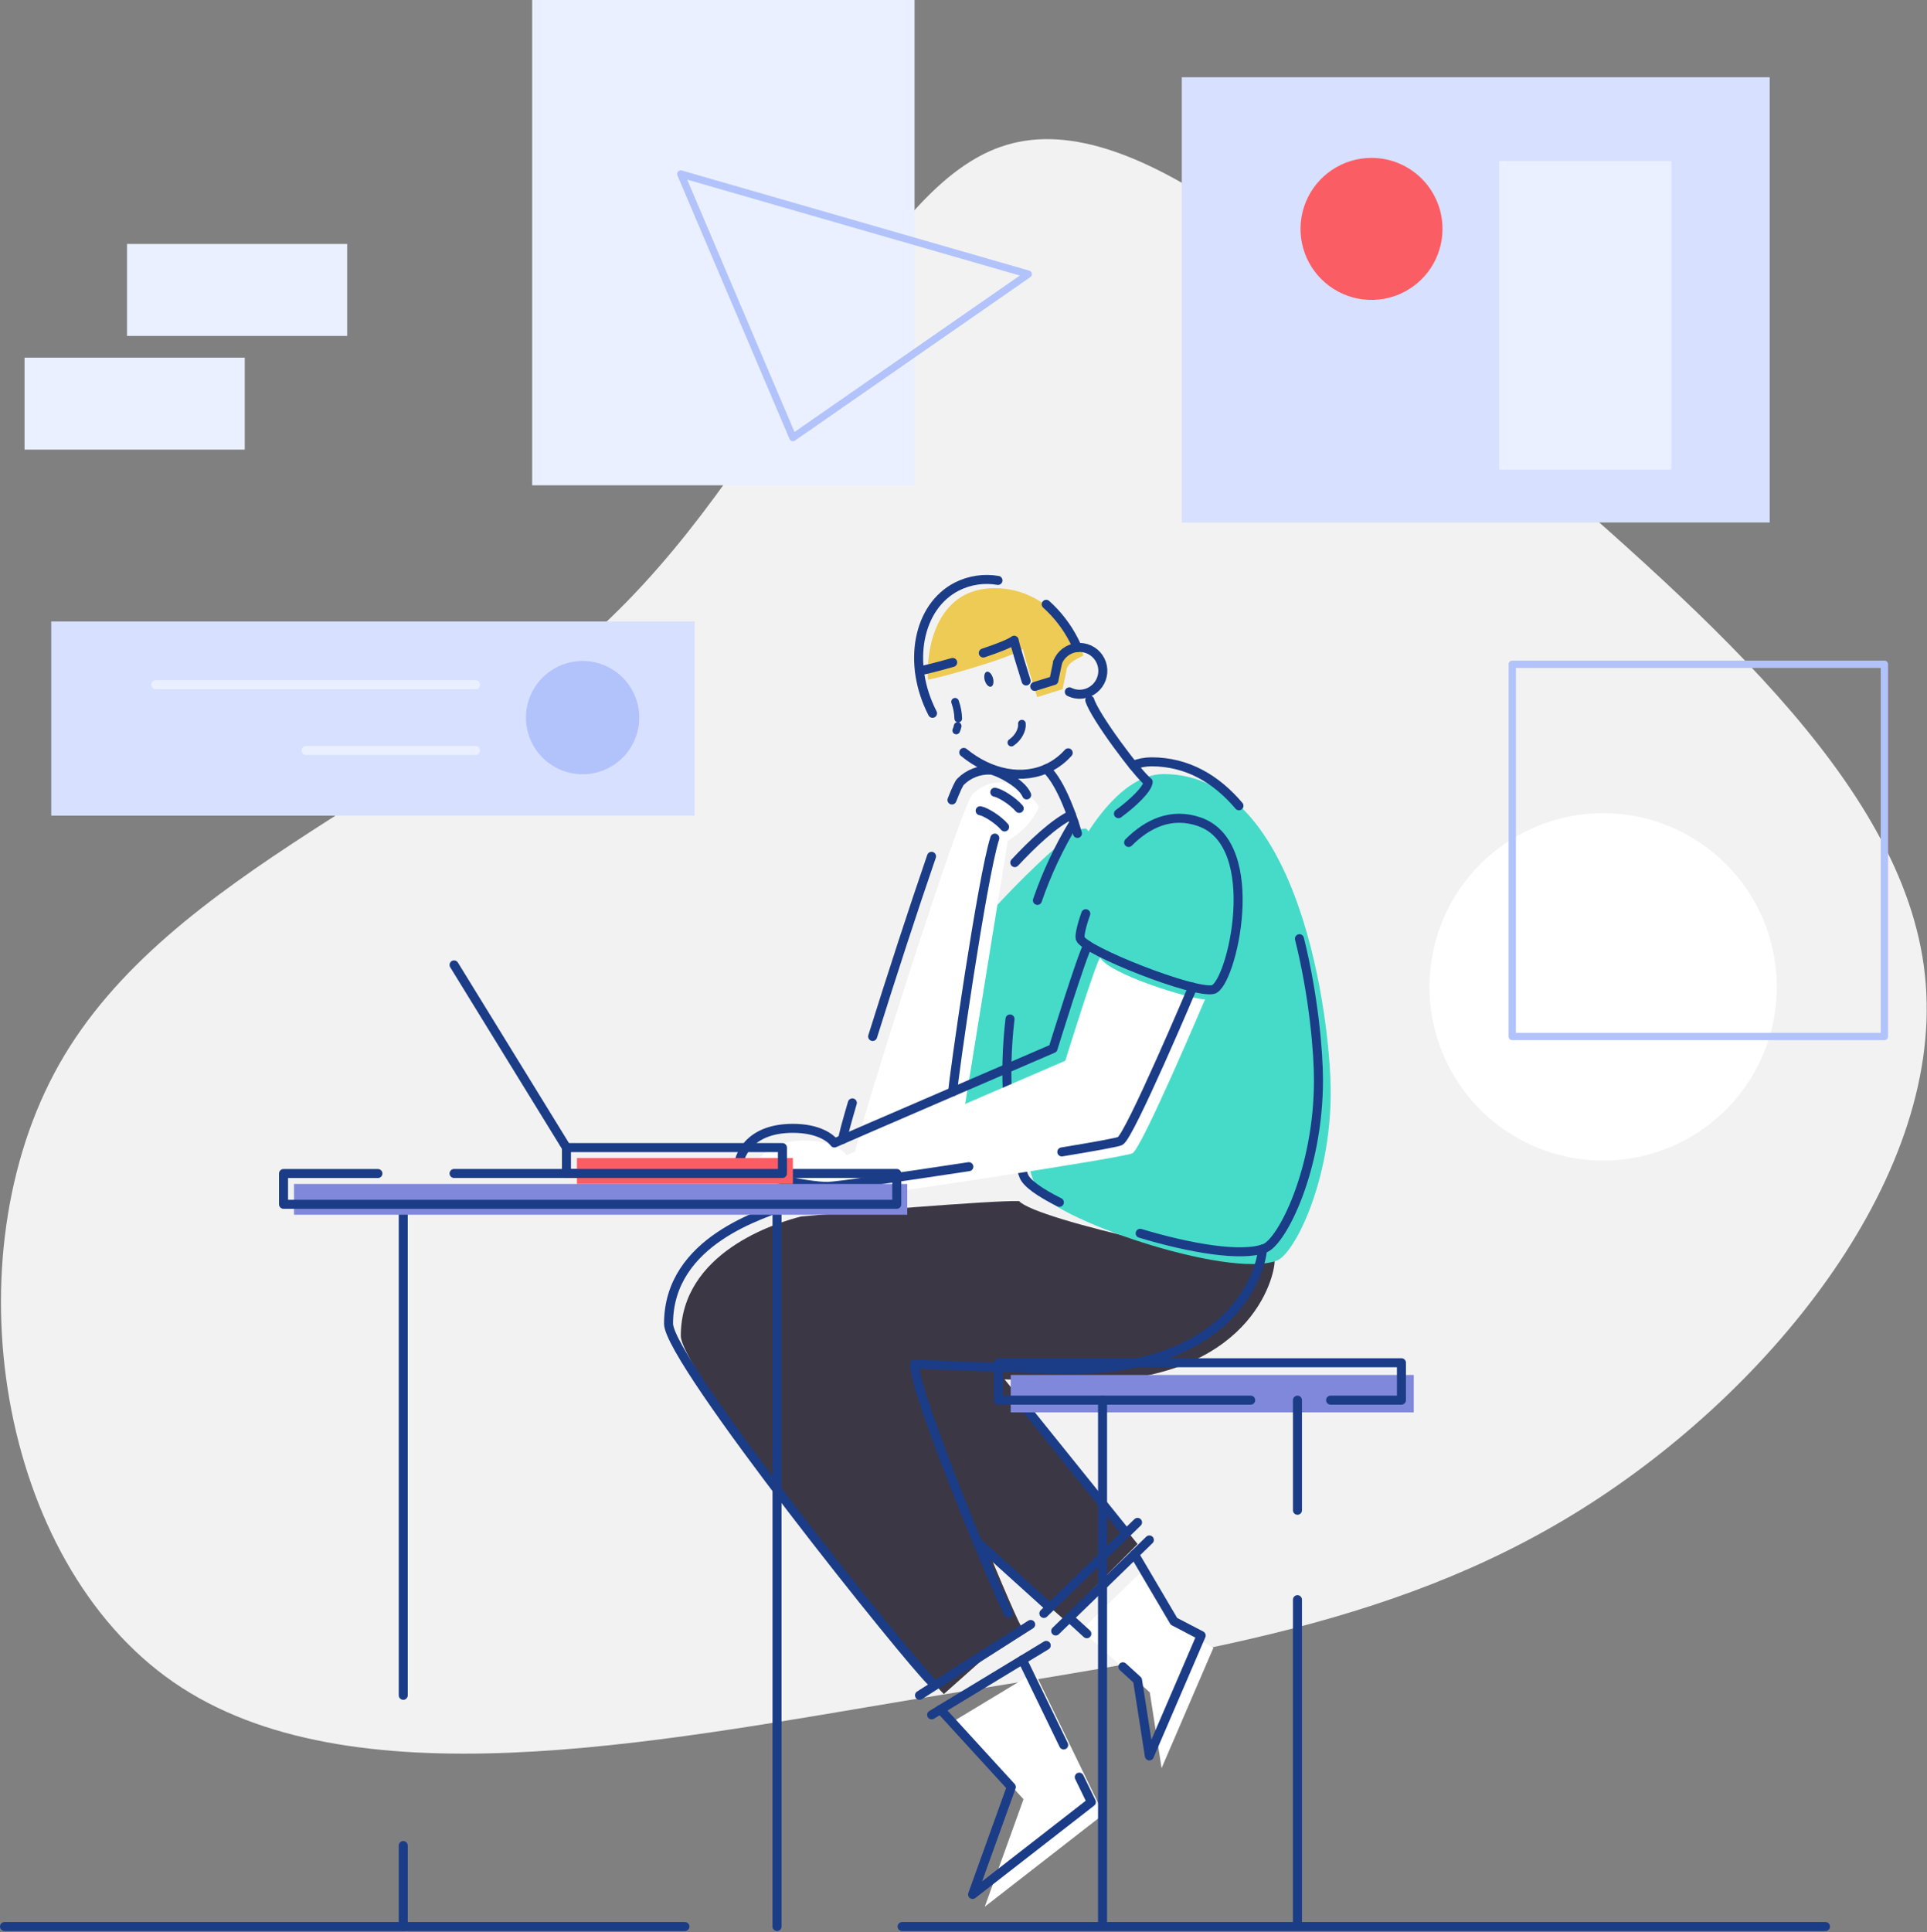 <svg fill="none" height="791" viewBox="0 0 789 791" width="789" xmlns="http://www.w3.org/2000/svg" xmlns:xlink="http://www.w3.org/1999/xlink"><rect x="0" y="0" width="789" height="791" fill="#808080" stroke="none"/><clipPath id="a"><path d="m0 0h788.89v790.5h-788.89z"/></clipPath><g clip-path="url(#a)"><path d="m613.769 177.9c79.23 69.34 165.94 141.21 174.39 221.32 8.67 80.32-61.3 168.89-140.56 218.57s-167.84 60.45-274.38 78c-106.32 17.75-230.4 42.48-302.22-7.19-71.82-49.67-91.53-173.76-46.72-253s154.26-113.53 226.13-183.08c71.87-69.33 106.11-173.75 159.17-192.36 53.06-18.81 124.93 48.41 204.19 117.74" fill="#f2f2f2"/><path d="m724.599 31.63h-240.72v182.26h240.72z" fill="#d7e0ff"/><path d="m684.33 65.9h-70.49v126.38h70.49z" fill="#eaf0ff"/><path d="m590.628 93.7c.002 5.75-1.701 11.372-4.895 16.154-3.193 4.782-7.733 8.51-13.045 10.711-5.313 2.202-11.159 2.778-16.799 1.657-5.639-1.121-10.82-3.89-14.886-7.956s-6.835-9.247-7.957-14.887c-1.121-5.64-.544-11.486 1.657-16.798 2.201-5.312 5.929-9.852 10.711-13.046 4.782-3.193 10.404-4.897 16.154-4.895 7.707 0 15.099 3.062 20.549 8.511s8.511 12.841 8.511 20.549z" fill="#fb5d64"/><path d="m727.509 404c0 14.064-4.17 27.813-11.984 39.507s-18.92 20.808-31.913 26.19c-12.994 5.382-27.292 6.791-41.086 4.047s-26.464-9.517-36.409-19.462c-9.945-9.944-16.718-22.615-19.462-36.409-2.743-13.794-1.335-28.092 4.047-41.085 5.382-12.994 14.496-24.1 26.19-31.914 11.694-7.813 25.443-11.984 39.507-11.984 18.86 0 36.947 7.492 50.282 20.828 13.336 13.335 20.828 31.423 20.828 50.282" fill="#fff"/><path d="m771.557 271.93h-152.369v152.37h152.369z" stroke="#b2c3fb" stroke-linecap="round" stroke-linejoin="round" stroke-width="3"/><path d="m369.359 788.66h378.08" stroke="#1b3c87" stroke-linecap="round" stroke-linejoin="round" stroke-width="3.69"/><path d="m1.848 788.66h278.59" stroke="#1b3c87" stroke-linecap="round" stroke-linejoin="round" stroke-width="3.69"/><path d="m436.618 274.66-1.55 7.46-10.4 3.24s-5.15-16.06-5.86-19.69c-5 3.73-33.82 11.81-38.79 12.53-.69-3.87-.69-37.41 27.27-37.41 24.63 0 35.67 24.67 36.32 27.56-1.44.84-7 2.9-7 6.31" fill="#eecb55"/><path d="m443.529 339.23c-6.25 0-51.61 45.77-53.47 55.35l-14.61 75.59 75.67-21.17 4.44-96.28-10.78-13.52z" fill="#46dbc9"/><path d="m350.059 472.13c-.13-5.27 43.31-142.41 48.21-147.07 1.609-1.624 3.542-2.891 5.673-3.718 2.132-.827 4.414-1.196 6.697-1.082 2.16.1 12.54 5 14.73 10.17-3.74 8.86-12.75 13.78-12.75 13.78l-17.53 108.32z" fill="#fff"/><path d="m402.998 554.37 62.78 77.71-30.45 30.61-92.16-80.57 21.8-30z" fill="#3c3744"/><path d="m386.46 693.47c-8.46-7.69-107.71-131.32-107.71-146.62 0-34.11 38.7-46.2 49.26-48.86 14.55-1.32 79.09-6.72 89.24-6.3 7.32 7.93 92.32 26.23 104.64 24.65 0 6.17-9.8 49.31-79.32 49.31-7.28 0-62.09-2.19-63.11-2.19 0 12.83 35.13 96.34 38.48 102" fill="#3c3744"/><path d="m476.398 316.87c56.27 0 68.45 101.51 68.45 130.32 0 36.73-14.9 66.08-22 68.83-20.11 7.73-93.93-17.59-98.61-29.58-22.82-58.4 14.74-169.57 52.2-169.57" fill="#46dbc9"/><g stroke-linecap="round" stroke-linejoin="round"><path d="m428.359 247.38c4.67 4.197 8.528 9.217 11.38 14.81.494.96.954 1.92 1.38 2.88" stroke="#1b3c87" stroke-width="3.69"/><path d="m381.82 292c-10.51-20.42-6.06-43.64 9.94-51.87 5.203-2.63 11.114-3.517 16.86-2.53" stroke="#1b3c87" stroke-width="3.69"/><path d="m437.369 308.18c-2.142 2.407-4.708 4.4-7.57 5.88-10.92 5.62-24.4 2.8-35.19-6.05" stroke="#1b3c87" stroke-width="3.69"/><path d="m433.051 271.08c.642-1.618 1.713-3.03 3.098-4.086 1.384-1.056 3.03-1.714 4.761-1.906 1.73-.191 3.48.092 5.062.82 1.581.728 2.935 1.872 3.916 3.311.98 1.438 1.551 3.117 1.65 4.855s-.277 3.471-1.087 5.011c-.811 1.541-2.026 2.832-3.514 3.735-1.489.903-3.195 1.383-4.936 1.39-1.449-.008-2.875-.351-4.17-1" stroke="#1b3c87" stroke-width="3.69"/><path d="m441.15 341.18c-1.41-5.05-6.48-20.61-12.81-26.43" stroke="#1b3c87" stroke-width="3.69"/><path d="m446.199 286.61c1.95 6.56 19.58 30.21 23.92 33.49-.26 2.85-5.87 8.36-12.18 13" stroke="#1b3c87" stroke-width="3.69"/><path d="m423.668 281 7.83-2.43 1.55-7.47" stroke="#1b3c87" stroke-width="3.69"/><path d="m402.609 267.32c5.82-1.94 10.79-3.87 12.63-5.23.51 2.64 3.38 11.86 4.9 16.68" stroke="#1b3c87" stroke-width="3.69"/><path d="m376.438 274.62c1.919-.28 7.369-1.65 13.639-3.44" stroke="#1b3c87" stroke-width="3.69"/><path d="m433.751 492.2c-7.9-3.94-13.39-7.77-14.56-10.77-7-18-8.33-41.05-5.65-64.3" stroke="#1b3c87" stroke-width="3.69"/><path d="m532.05 384.27c5.86 23.5 7.79 46.45 7.79 57.91 0 36.74-14.9 66.09-22 68.83-9.43 3.63-30.65 0-51-6.14" stroke="#1b3c87" stroke-width="3.69"/><path d="m463.918 313.3c2.385-.932 4.92-1.42 7.48-1.44 14.83 0 26.6 7.06 35.89 18" stroke="#1b3c87" stroke-width="3.69"/><path d="m424.758 368.59c3.834-11.144 8.863-21.839 15-31.9" stroke="#1b3c87" stroke-width="3.69"/><path d="m389.77 327.49c1.66-4.2 2.88-6.85 3.49-7.44 1.608-1.624 3.542-2.891 5.673-3.718s4.413-1.196 6.697-1.082c2.16.1 12.54 5 14.73 10.17" stroke="#1b3c87" stroke-width="3.69"/><path d="m357.301 424.3c7.37-23.56 16.73-52.37 24.11-73.75" stroke="#1b3c87" stroke-width="3.69"/><path d="m345.051 466.41c0-1 1.47-6.53 3.94-14.92" stroke="#1b3c87" stroke-width="3.69"/><path d="m407.309 324.3c2.14.34 7.31 3.49 10 6.64" stroke="#1b3c87" stroke-width="3.69"/><path d="m401.32 331.89c2.13.34 7.31 3.49 10 6.64" stroke="#1b3c87" stroke-width="3.69"/><path d="m390.09 446.94c.17-4.8 12-87.58 17.23-103.85" stroke="#1b3c87" stroke-width="3.69"/><path d="m415.5 353.12c7.28-7.79 16.1-16.16 23.18-19.55" stroke="#1b3c87" stroke-width="3.69"/><path d="m185.91 395 46 74.76" stroke="#1b3c87" stroke-width="3.69"/><path d="m516.879 511.33c0 6.17-9.79 49.31-79.32 49.31-7.28 0-62.09-2.19-63.11-2.19 0 12.83 35.13 96.34 38.48 102" stroke="#1b3c87" stroke-width="3.69"/><path d="m323 493c-10.21 3.82-49.27 14.75-49.27 48.86 0 15.3 99.23 138.93 107.71 146.62" stroke="#1b3c87" stroke-width="3.69"/><path d="m376.488 694 45.51-29" stroke="#1b3c87" stroke-width="3.69"/><path d="m381.449 702 46.93-28.43" stroke="#1b3c87" stroke-width="3.69"/><path d="m400.219 631.33 29.16 26.35" stroke="#1b3c87" stroke-width="3.69"/><path d="m417.328 573.17 43.4 53.91" stroke="#1b3c87" stroke-width="3.69"/><path d="m465.76 623.21-38.35 37.27" stroke="#1b3c87" stroke-width="3.69"/><path d="m470.6 630.4-38.35 37.27" stroke="#1b3c87" stroke-width="3.69"/><path d="m165.109 755.52v33.14" stroke="#1b3c87" stroke-width="3.69"/><path d="m165.109 493v201" stroke="#1b3c87" stroke-width="3.69"/><path d="m318.148 493v295.66" stroke="#1b3c87" stroke-width="3.69"/></g><path d="m496.119 341.43c26.79 9.32 13.15 66.7 5.61 68.64s-53-16.05-54.42-20.89 17.52-58.65 48.81-47.75z" fill="#46dbc9"/><path d="m462.108 344.88c7.75-7.77 17.55-12.45 29-8.46 26.79 9.32 13.15 66.7 5.6 68.64s-53-16.05-54.42-20.89c-.34-1.14.45-5 2.28-10.12" stroke="#1b3c87" stroke-linecap="round" stroke-linejoin="round" stroke-width="3.69"/><path d="m450.438 392c-2.181 3.2-14.25 42.23-14.25 42.23s-85.27 36.77-89.52 38.67c-1.55-2.12-6.65-6-17-6-18.95 0-22.23 12.57-22.23 15.27s28.81 8.7 36.54 8.51 115.82-16.63 119.68-18.56 29.73-63 29.73-63c-7-.37-39.271-10.36-42.931-17.11" fill="#fff"/><path d="m396.68 477.6c-27.28 4.17-54 8-57.73 8.08-7.73.2-36.54-5.8-36.54-8.51s3.28-15.27 22.23-15.27c10.37 0 15.47 3.87 17 6 4.25-1.93 89.52-38.67 89.52-38.67s12.07-39 14.25-42.23" stroke="#1b3c87" stroke-linecap="round" stroke-linejoin="round" stroke-width="3.69"/><path d="m488.36 404.1s-25.86 61.09-29.73 63c-1.1.55-10.63 2.28-23.88 4.46" stroke="#1b3c87" stroke-linecap="round" stroke-linejoin="round" stroke-width="3.69"/><path d="m578.858 562.86h-165.03v15.31h165.03z" fill="#8088dc"/><path d="m512.089 573.17h-103.28v-15.31h165v15.31h-29" stroke="#1b3c87" stroke-linecap="round" stroke-linejoin="round" stroke-width="3.69"/><path d="m371.469 484.67h-251.09v12.6h251.09z" fill="#8088dc"/><path d="m185.91 480.38h181.27v12.62h-251.09v-12.6h38.64" stroke="#1b3c87" stroke-linecap="round" stroke-linejoin="round" stroke-width="3.69"/><path d="m324.649 474.07h-88.43v10.6h88.43z" fill="#fb5d64"/><path d="m320.36 469.78h-88.43v10.6h88.43z" stroke="#1b3c87" stroke-linecap="round" stroke-linejoin="round" stroke-width="3.69"/><path d="m390.07 704.83 29 31.71-15.86 44 48.65-37.83-28.2-58.17" fill="#fff"/><path d="m435.519 714.32-16.89-34.82" stroke="#1b3c87" stroke-linecap="round" stroke-linejoin="round" stroke-width="3.69"/><path d="m385.07 699.82 29 31.71-15.85 44 48.64-37.83-4.96-10.2" stroke="#1b3c87" stroke-linecap="round" stroke-linejoin="round" stroke-width="3.69"/><path d="m469.53 641.31 16.15 27.42 11.15 5.8-21.22 49.28-4.84-31-28-25.53" fill="#fff"/><path d="m444.998 668.8-7.15-6.53" stroke="#1b3c87" stroke-linecap="round" stroke-linejoin="round" stroke-width="3.69"/><path d="m464.518 636.31 16.15 27.41 11.15 5.81-21.22 49.28-4.84-31-6-5.48" stroke="#1b3c87" stroke-linecap="round" stroke-linejoin="round" stroke-width="3.69"/><path d="m451.43 573.17v214" stroke="#1b3c87" stroke-linecap="round" stroke-linejoin="round" stroke-width="3.69"/><path d="m531.238 654.85v132.35" stroke="#1b3c87" stroke-linecap="round" stroke-linejoin="round" stroke-width="3.69"/><path d="m531.238 573.17v45.08" stroke="#1b3c87" stroke-linecap="round" stroke-linejoin="round" stroke-width="3.69"/><path d="m403.209 278.51c.49 1.7 1.63 2.86 2.55 2.59s1.28-1.85.79-3.54-1.62-2.86-2.55-2.56-1.27 1.85-.79 3.54" fill="#1b3c87"/><path d="m392.107 297.2c-.12.631-.315 1.245-.58 1.83" stroke="#1b3c87" stroke-linecap="round" stroke-linejoin="round" stroke-width="3.14"/><path d="m391.051 287.29c.794 2.207 1.233 4.526 1.3 6.87" stroke="#1b3c87" stroke-linecap="round" stroke-linejoin="round" stroke-width="3.14"/><path d="m418.408 296.24c.29 2.24-1.28 5.72-4.31 7.75" stroke="#1b3c87" stroke-linecap="round" stroke-linejoin="round" stroke-width="3.14"/><path d="m284.41 254.42h-263.43v79.48h263.43z" fill="#d7e0ff"/><path d="m261.748 293.76c.002 4.589-1.357 9.075-3.905 12.892-2.548 3.816-6.171 6.791-10.41 8.549-4.239 1.757-8.904 2.218-13.405 1.324s-8.636-3.103-11.882-6.347c-3.245-3.244-5.456-7.378-6.352-11.878-.896-4.501-.437-9.166 1.319-13.406 1.755-4.24 4.729-7.864 8.544-10.414 3.816-2.549 8.302-3.91 12.891-3.91 6.151 0 12.05 2.443 16.401 6.791 4.351 4.349 6.796 10.248 6.799 16.399" fill="#b2c3fb"/><path d="m194.729 280.31h-130.94" stroke="#eaf0ff" stroke-linecap="round" stroke-linejoin="round" stroke-width="3.69"/><path d="m194.728 307.22h-69.38" stroke="#eaf0ff" stroke-linecap="round" stroke-linejoin="round" stroke-width="3.69"/><path d="m374.458 0h-156.56v198.66h156.56z" fill="#eaf0ff"/><path d="m278.75 71.23 45.9 107.89 96.35-66.89z" stroke="#b2c3fb" stroke-linecap="round" stroke-linejoin="round" stroke-width="3"/><path d="m142.15 99.87h-90.15v37.65h90.15z" fill="#eaf0ff"/><path d="m100.201 146.41h-90.15v37.65h90.15z" fill="#eaf0ff"/></g></svg>